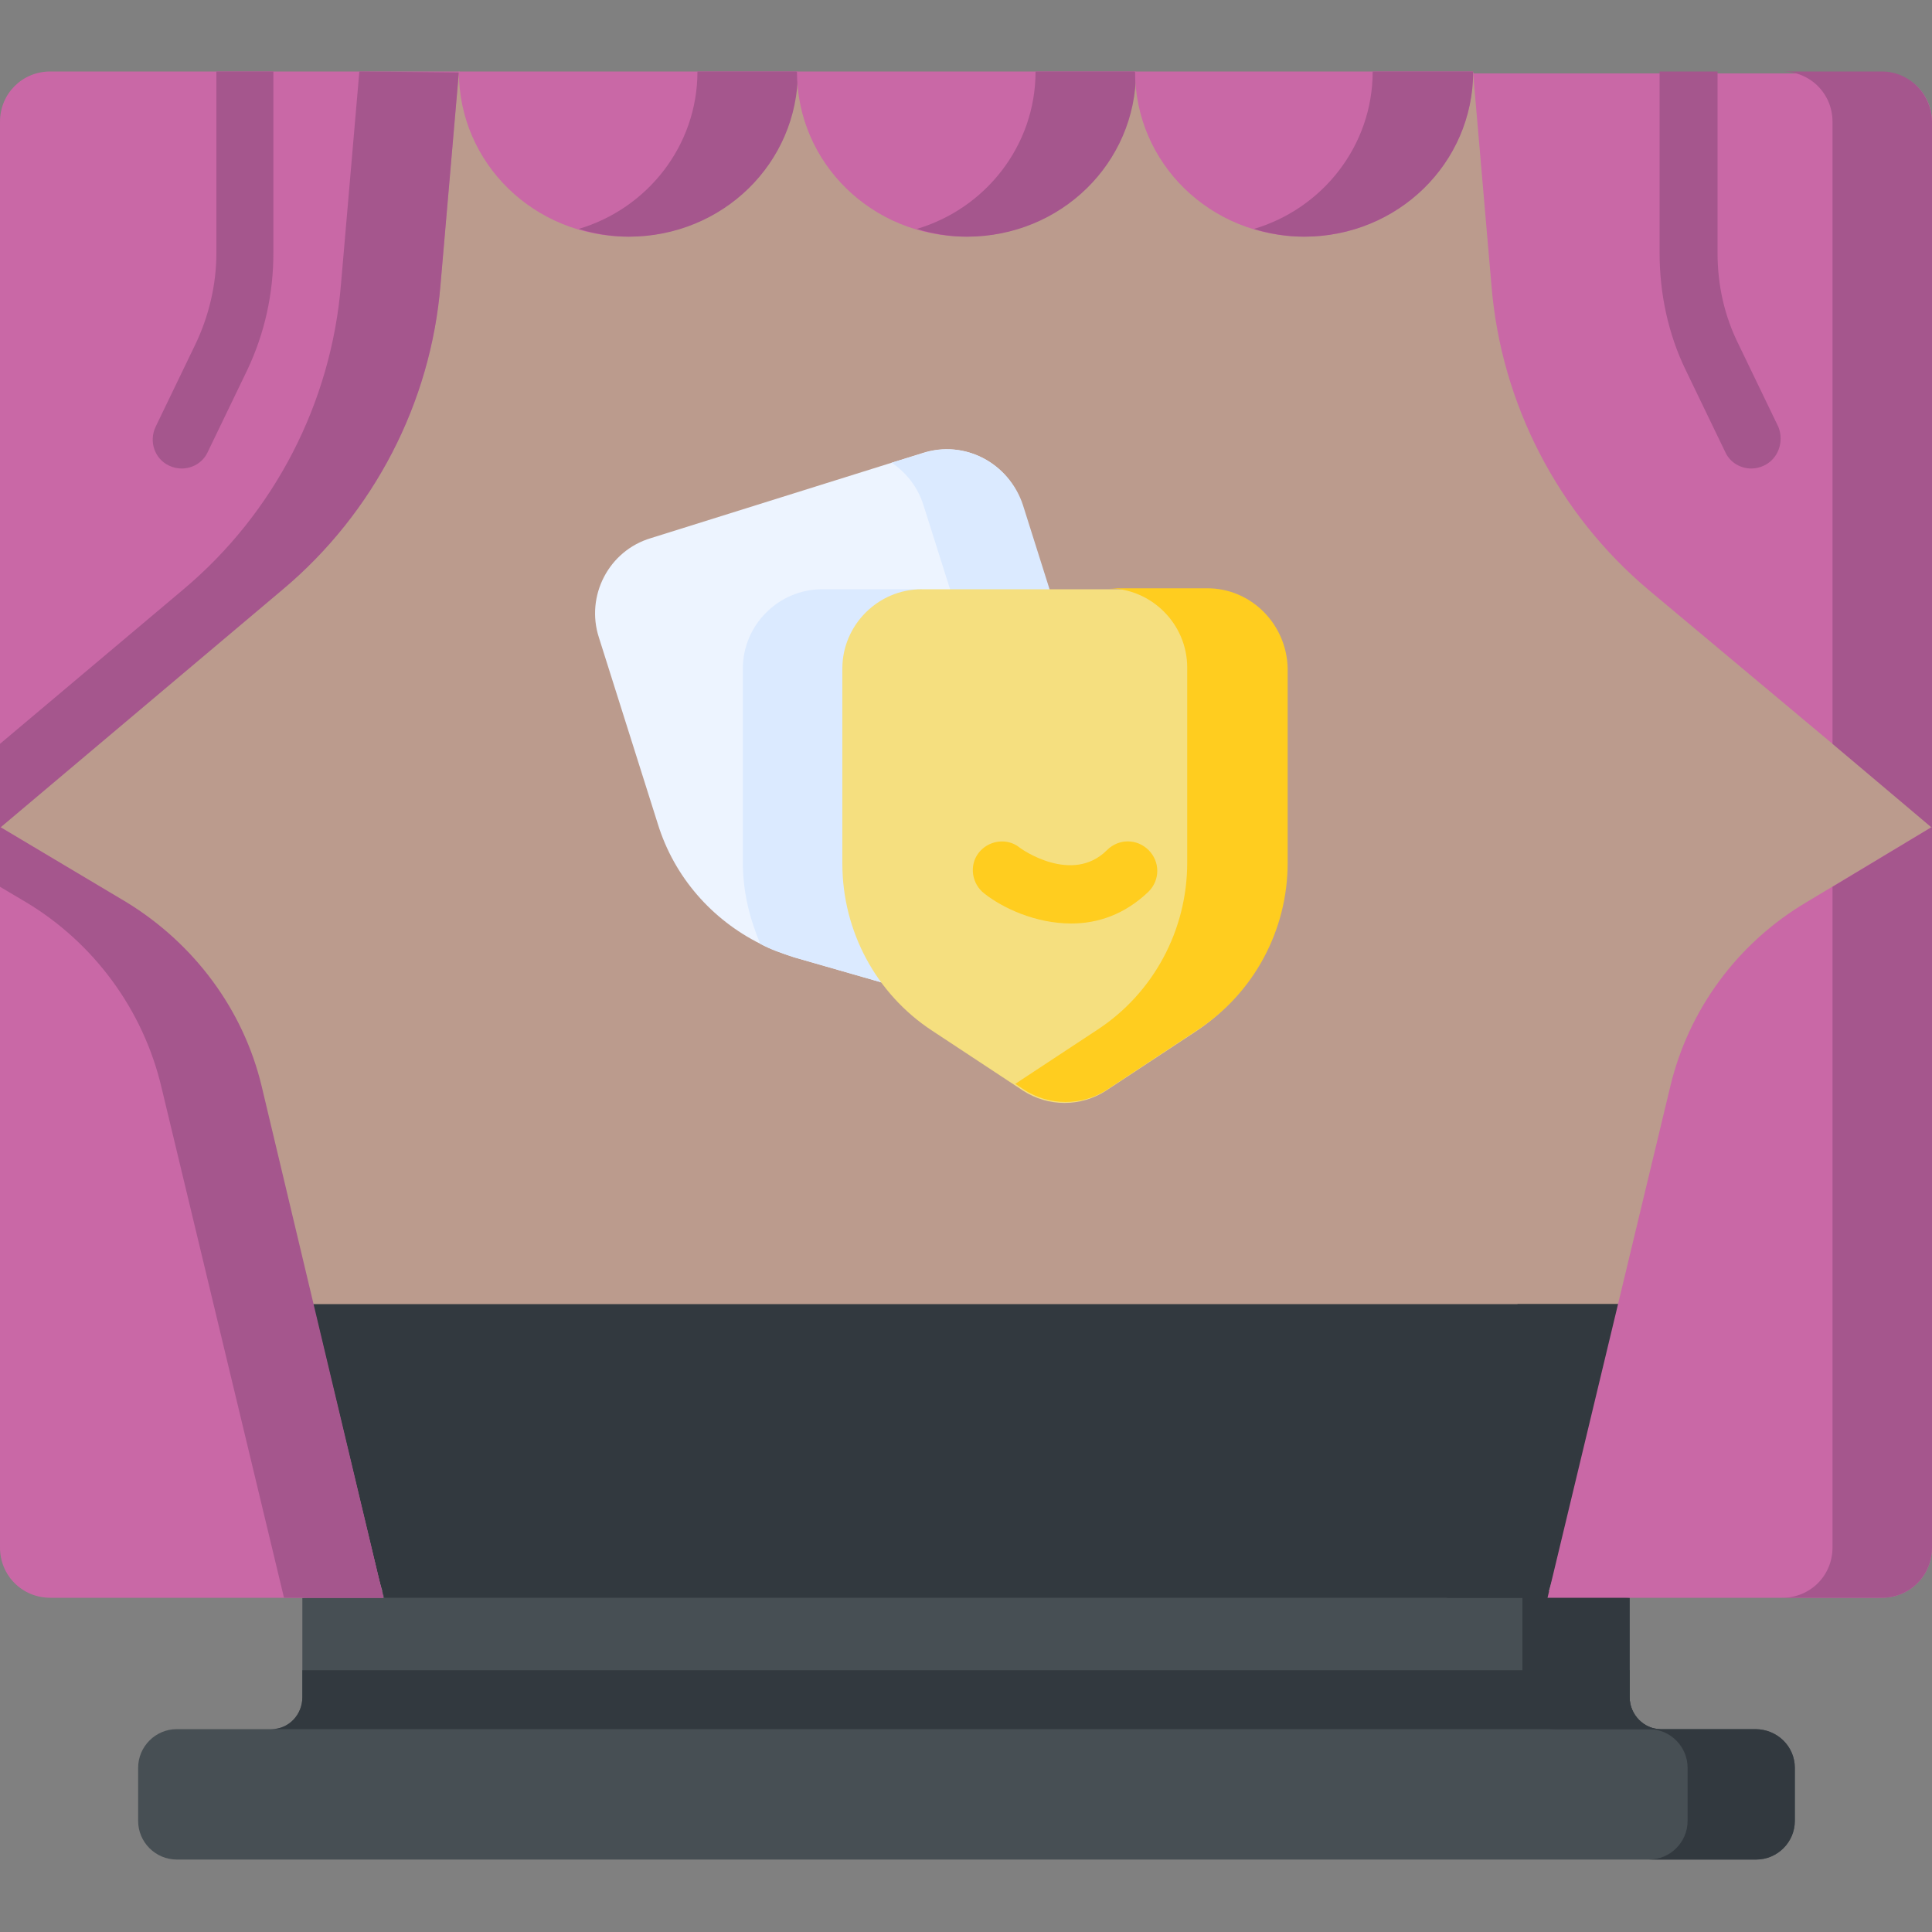 <?xml version="1.0" encoding="UTF-8"?> <svg xmlns="http://www.w3.org/2000/svg" xmlns:xlink="http://www.w3.org/1999/xlink" version="1.1" id="Calque_1" x="0px" y="0px" viewBox="0 0 200 200" style="enable-background:new 0 0 200 200;" xml:space="preserve"><rect x="0" y="0" width="200" height="200" fill="#808080" stroke="none"/> <style type="text/css"> .st0{fill:#DBEAFF;} .st1{fill:#799DC7;} .st2{fill:#F39D7B;} .st3{fill:#F6B69B;} .st4{fill:#F9CDBC;} .st5{fill:#396795;} .st6{fill:none;} .st7{opacity:0.5;fill:#EBBAD9;} .st8{fill:#EBBAD9;} .st9{fill:#EAA1D2;} .st10{fill:#C968A6;} .st11{fill:#873E2F;} .st12{fill:#6D3326;} .st13{clip-path:url(#SVGID_00000064336646463212896640000003790026096058816422_);} .st14{fill:#F5DF7F;} .st15{fill:#EBCC60;} .st16{fill:#FCF4F4;} .st17{fill:#E2AE84;} .st18{fill:#C5CFD9;} .st19{fill:#9FA9B7;} .st20{fill:#D7A379;} .st21{fill:#F0C69D;} .st22{fill:#E6BA93;} .st23{fill:#ECB85F;} .st24{fill:#E9A848;} .st25{fill:#5E6B76;} .st26{fill:#DC4A55;} .st27{fill:#CF8051;} .st28{clip-path:url(#SVGID_00000016766446930456585450000017198795135160375462_);} .st29{fill:#785651;} .st30{fill:#694B4B;} .st31{fill:#F08358;} .st32{fill:#D5DBED;} .st33{fill:#5A4146;} .st34{fill:#C7CEE1;} .st35{fill:#E6AE77;} .st36{fill:#D19A6E;} .st37{fill:#F0BF86;} .st38{fill:#99341F;} .st39{fill:#B35324;} .st40{fill:#38BEEF;} .st41{fill:#30A5DE;} .st42{fill:#DE9180;} .st43{fill:#E9AC9C;} .st44{fill:#F8C9BF;} .st45{clip-path:url(#SVGID_00000139974867968924628760000011362021823995363512_);} .st46{fill:#FBD6C0;} .st47{fill:#474F54;} .st48{fill:#FFF7E6;} .st49{fill:#FFCCB3;} .st50{fill:#32393F;} .st51{fill:#FFE6CC;} .st52{fill:#FFFFFF;} .st53{fill:#E7A52E;} .st54{fill:#FFCD1F;} .st55{fill:#95573A;} .st56{fill:#AFBBFF;} .st57{opacity:0.5;fill:#F6B69B;} .st58{fill:#A5568D;} .st59{fill:#EDF4FF;} .st60{fill:#DEE5F5;} .st61{fill:#3D4566;} .st62{fill:#2E2E4D;} .st63{fill:#6B90B5;} .st64{fill:#DF4D60;} .st65{fill:#D58956;} .st66{fill:#C27B45;} .st67{fill:#F59380;} .st68{fill:#FCD0A3;} .st69{fill:#FFA68D;} .st70{fill:#2D3538;} .st71{fill:#AD6643;} .st72{opacity:0.1;fill:#474F54;} .st73{fill:#F3F5F9;} .st74{fill:#E1E6F0;} .st75{fill:#FFDF40;} .st76{fill:#FFBE40;} .st77{fill:#3F484F;} .st78{fill:#FFCCBD;} .st79{fill:#FFBDA9;} .st80{fill:#956641;} .st81{fill:#BD8661;} .st82{fill:#E1E4F9;} .st83{fill:#D6DAF6;} .st84{fill:#CDD0D2;} .st85{fill:#ECEFF1;} .st86{fill:#8D9CA8;} .st87{fill:#D8ECFE;} .st88{fill:#7A8D98;} .st89{fill:#499E71;} .st90{fill:#CC6D4C;} .st91{fill:#3E406A;} .st92{fill:#D9DBDD;} .st93{fill:none;stroke:#1D1D1B;stroke-miterlimit:10;} .st94{fill:#E3E4E5;} .st95{fill:#C2C4C6;} .st96{opacity:0.5;} .st97{fill:#D0E0F7;} .st98{fill:#BDD0EF;} .st99{fill:#4A9D85;} </style> <g> <path class="st47" d="M185.8,183v5.5c0,2.2-1.8,4-4,4H18.3c-2.2,0-4-1.8-4-4V183c0-2.2,1.8-4,4-4h9.8c1.8,0,3.2-1.5,3.2-3.3v-10.3 l68.7-5.6l68.7,5.6v10.3c0,1.8,1.5,3.3,3.2,3.3h9.8C184,179,185.8,180.8,185.8,183z"></path> <path class="st50" d="M185.8,183v5.5c0,2.2-1.8,4-4,4h-11.1c2.2,0,4-1.8,4-4V183c0-2.2-1.8-4-4-4h-9.8c-1.8,0-3.3-1.5-3.3-3.3 v-10.3l0.8-0.8l10.3,0.8v10.3c0,1.8,1.5,3.3,3.2,3.3h9.8C184,179,185.8,180.8,185.8,183L185.8,183z"></path> <path class="st57" d="M200,85.6l-39.8,64.6H39.8L0,85.6L47.5,7.4L65,13.8l17.5-6.4l17.5,6.1l17.5-6.1L135,14l17.5-6.5L200,85.6z"></path> <path class="st50" d="M169.5,135l-9.4,30.4H39.8L30.5,135H169.5z"></path> <path class="st50" d="M169.5,135l-9.4,30.4h-10.3l7.3-30.4H169.5z"></path> <g> <path class="st10" d="M0,160.2V85.6l13,7.8c7,4.2,12.1,11.1,14,19.1l12.7,52.9H5.2C2.3,165.4,0,163.1,0,160.2L0,160.2z"></path> <path class="st58" d="M27.1,112.5c-1.9-8-7-14.8-14-19.1L0,85.6v6.2l2.7,1.6c7,4.2,12.1,11.1,14,19.1l12.7,52.9h10.3L27.1,112.5z"></path> <path class="st10" d="M47.5,7.4l-1.9,22c-1,12.3-6.9,23.6-16.3,31.5L0,85.6v-73c0-2.9,2.3-5.2,5.2-5.2L47.5,7.4z"></path> <path class="st58" d="M37.2,7.4l-1.9,22C34.3,41.7,28.4,53.1,19,61L0,77v8.7L29.3,61c9.4-7.9,15.3-19.3,16.3-31.5l1.9-22L37.2,7.4 z"></path> </g> <g> <path class="st10" d="M200,12.6v73L189.7,77l-19-15.9c-9.4-7.9-15.3-19.3-16.3-31.5l-1.9-22h42.3C197.7,7.4,200,9.8,200,12.6z"></path> <path class="st58" d="M194.8,7.4h-10.3c2.9,0,5.2,2.3,5.2,5.2V77l10.3,8.7v-73C200,9.8,197.7,7.4,194.8,7.4L194.8,7.4z"></path> <path class="st10" d="M187,93.4l13-7.8v74.6c0,2.9-2.3,5.2-5.2,5.2h-34.6l12.7-52.9C174.8,104.5,179.9,97.6,187,93.4L187,93.4z"></path> <path class="st58" d="M189.7,91.8v68.4c0,2.9-2.3,5.2-5.2,5.2h10.3c2.9,0,5.2-2.3,5.2-5.2V85.6L189.7,91.8z"></path> </g> <path class="st10" d="M82.5,7.4c0,9.4-7.8,17.1-17.5,17.1S47.5,16.9,47.5,7.4H82.5z"></path> <path class="st58" d="M72.2,7.4c0,7.7-5.2,14.2-12.3,16.3c1.6,0.5,3.4,0.8,5.2,0.8c9.7,0,17.5-7.6,17.5-17.1H72.2z"></path> <path class="st10" d="M117.5,7.4c0,9.4-7.8,17.1-17.5,17.1S82.5,16.9,82.5,7.4H117.5z"></path> <path class="st58" d="M107.2,7.4c0,7.7-5.2,14.2-12.3,16.3c1.6,0.5,3.4,0.8,5.2,0.8c9.7,0,17.5-7.6,17.5-17.1H107.2z"></path> <path class="st10" d="M152.5,7.4c0,9.4-7.8,17.1-17.5,17.1c-9.7,0-17.5-7.6-17.5-17.1H152.5z"></path> <path class="st58" d="M142.1,7.4c0,7.7-5.2,14.2-12.3,16.3c1.6,0.5,3.4,0.8,5.2,0.8c9.7,0,17.5-7.6,17.5-17.1H142.1z"></path> <path class="st59" d="M108.3,90.9l-7.1,8.7c-2,2.4-5.2,3.5-8.2,2.6l-10.8-3.1c-1.2-0.4-2.4-0.8-3.5-1.4c-5-2.5-8.9-6.9-10.6-12.4 l-6.1-19.3c-1.4-4.3,1-9,5.4-10.3l28.1-8.8c4.3-1.4,9,1,10.3,5.4l2.7,8.6l3.4,10.7C114,78.2,112.7,85.5,108.3,90.9L108.3,90.9z"></path> <g> <path class="st0" d="M108.3,90.9l-7.1,8.7c-2,2.4-5.2,3.5-8.2,2.6l-10.8-3.1c-1.2-0.4-2.4-0.8-3.5-1.4c-1.1-2.6-1.8-5.4-1.8-8.4 V69.2c0-4.5,3.7-8.2,8.2-8.2l10.3,0L112,71.6C114,78.2,112.7,85.5,108.3,90.9L108.3,90.9z"></path> </g> <path class="st0" d="M112,71.6l-6.1-19.3c-1.4-4.3-6-6.8-10.3-5.4l-3.3,1c1.5,1,2.7,2.5,3.3,4.4l6.1,19.3 c2.1,6.6,0.7,13.9-3.7,19.3l-7.1,8.7c-0.5,0.6-1,1.1-1.6,1.5l3.8,1.1c3,0.9,6.2-0.2,8.2-2.6l7.1-8.7 C112.7,85.5,114.1,78.2,112,71.6L112,71.6z"></path> <g> <path class="st14" d="M123.9,106.7l-9.4,6.2c-2.6,1.7-6,1.7-8.6,0l-9.4-6.2c-5.8-3.8-9.3-10.3-9.3-17.3V69.2 c0-4.5,3.7-8.2,8.2-8.2H125c4.5,0,8.2,3.7,8.2,8.2v20.2C133.2,96.3,129.7,102.8,123.9,106.7L123.9,106.7z"></path> </g> <path class="st54" d="M125,60.9h-10.3c4.5,0,8.2,3.7,8.2,8.2v20.2c0,7-3.5,13.5-9.3,17.3l-8.5,5.6l0.9,0.6c2.6,1.7,6,1.7,8.6,0 l9.4-6.2c5.8-3.8,9.3-10.3,9.3-17.3V69.2C133.2,64.6,129.5,60.9,125,60.9L125,60.9z"></path> <g> <path class="st50" d="M171.9,179H28.1c1.8,0,3.2-1.5,3.2-3.3v-2.8h137.4v2.8C168.7,177.5,170.1,179,171.9,179L171.9,179z"></path> </g> <path class="st58" d="M28.3,7.4v18.8c0,4.2-0.9,8.3-2.7,12.1l-4.1,8.5c-0.5,1.1-1.6,1.7-2.7,1.7c-0.4,0-0.9-0.1-1.3-0.3 c-1.5-0.7-2.1-2.5-1.4-4l4.1-8.5c1.4-2.9,2.2-6.2,2.2-9.5V7.4L28.3,7.4z"></path> <path class="st58" d="M182.6,48.2c-0.4,0.2-0.9,0.3-1.3,0.3c-1.1,0-2.2-0.6-2.7-1.7l-4.1-8.5c-1.8-3.7-2.7-7.9-2.7-12.1V7.4h6v18.8 c0,3.3,0.7,6.5,2.2,9.5l4.1,8.5C184.7,45.7,184.1,47.5,182.6,48.2L182.6,48.2z"></path> <g> <path class="st54" d="M110.9,95.6c-3.7,0-7.1-1.6-9-3.1c-1.3-1-1.6-2.9-0.6-4.2c1-1.3,2.9-1.6,4.2-0.6c0.2,0.2,5.5,3.9,9.1,0.3 c1.2-1.2,3.1-1.2,4.3,0c1.2,1.2,1.2,3.1,0,4.3C116.4,94.7,113.6,95.6,110.9,95.6L110.9,95.6z"></path> </g> </g> </svg> 